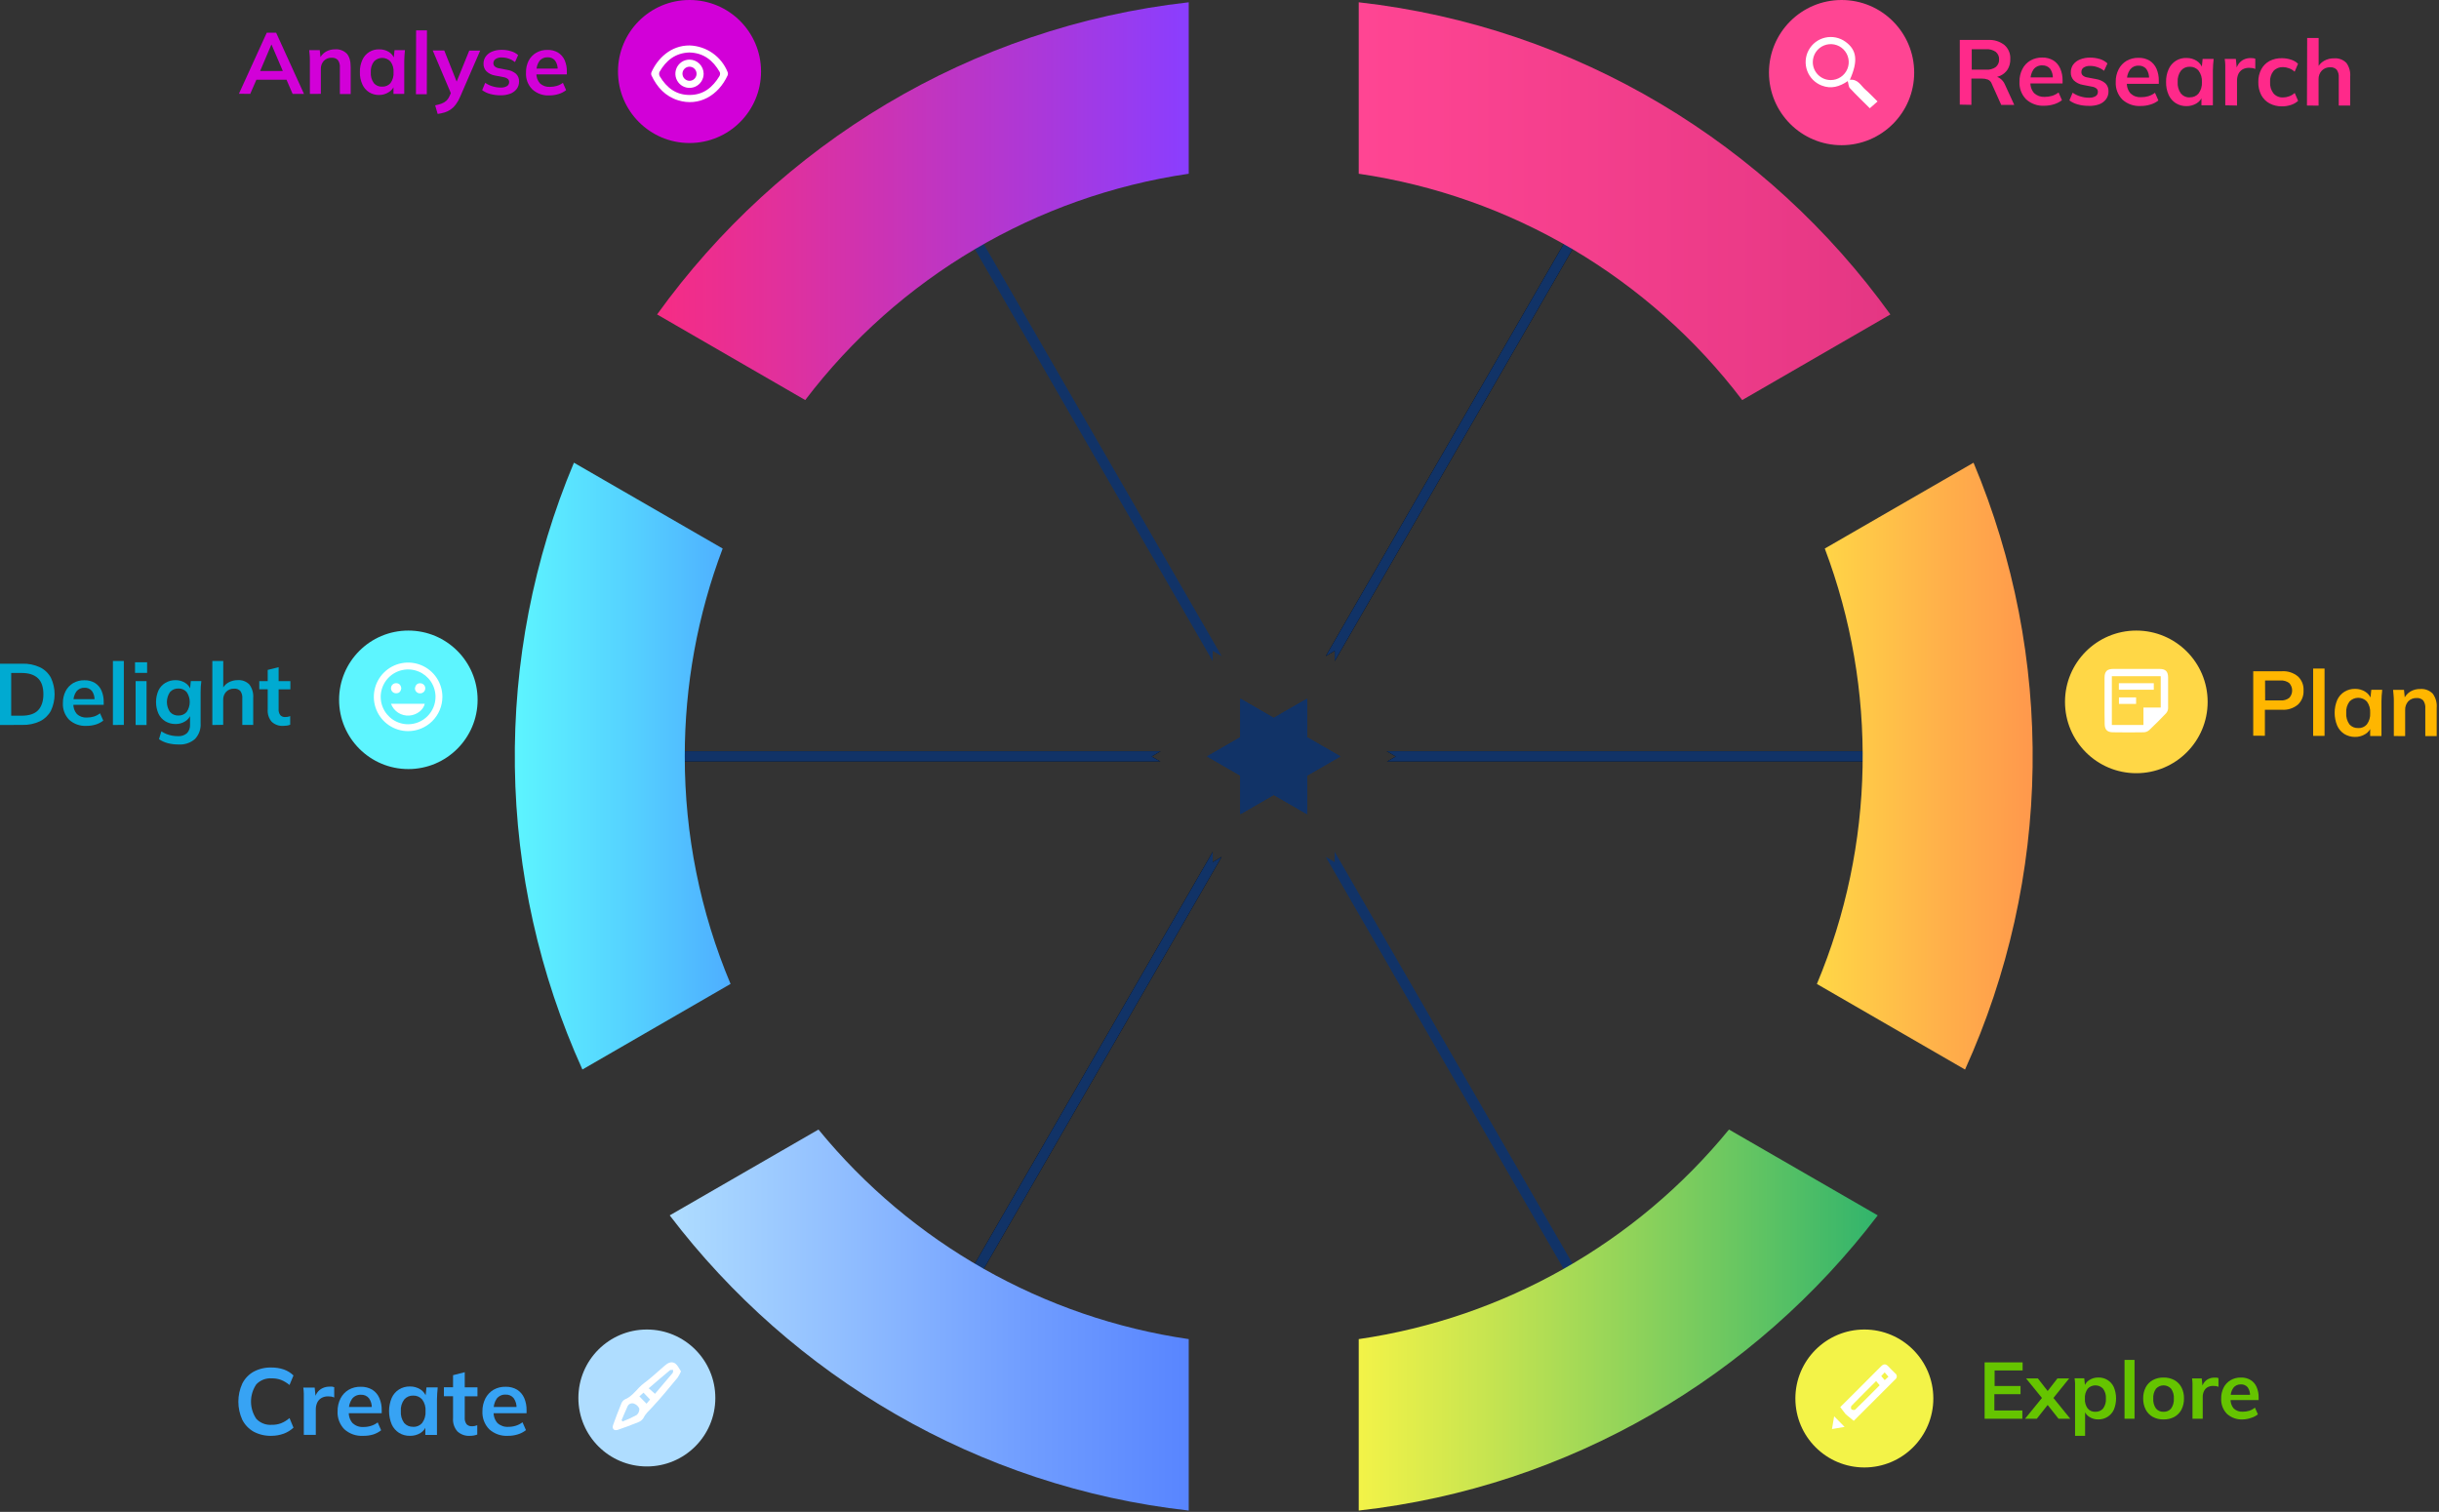 <svg xmlns="http://www.w3.org/2000/svg" width="321" height="199" viewBox="0 0 321 199" fill="none"><rect x="0" y="0" width="321" height="199" fill="#333333" stroke="none"/><path d="M172.011 91.99V107.137L167.637 104.612L163.262 107.137V91.99L167.637 94.515L172.011 91.99Z" fill="#113367"></path><path d="M176.386 99.565L167.637 104.612L163.263 107.137V102.09L158.891 99.565L163.263 97.04L172.011 91.99V97.04L176.386 99.565Z" fill="#113367"></path><path d="M176.386 99.565L172.011 102.09V107.137L167.637 104.612L158.891 99.565L163.263 97.04V91.99L172.011 97.04L176.386 99.565Z" fill="#113367"></path><path d="M172.011 91.99V107.137L167.637 104.612L163.262 107.137V91.99L167.637 94.515L172.011 91.99Z" fill="#113367"></path><path d="M176.386 99.565L167.637 104.612L163.263 107.137V102.09L158.891 99.565L163.263 97.04L172.011 91.99V97.04L176.386 99.565Z" fill="#113367"></path><path d="M176.386 99.565L172.011 102.09V107.137L167.637 104.612L158.891 99.565L163.263 97.04V91.99L172.011 97.04L176.386 99.565Z" fill="#113367"></path><path d="M172.011 91.99V107.137L167.637 104.612L163.262 107.137V91.99L167.637 94.515L172.011 91.99Z" fill="#113367"></path><path d="M159.604 113.479L160.783 112.783L121.294 181.195L120.111 180.503L159.604 112.125V113.479Z" fill="black"></path><path d="M175.664 87.026V85.669L174.481 86.365L213.971 17.953L215.153 18.614L175.664 87.026Z" fill="black"></path><path d="M152.753 98.878L151.573 99.574L152.719 100.235H73.774V98.878H152.753Z" fill="black"></path><path d="M261.491 98.878V100.235H182.546L183.691 99.574L182.512 98.878H261.491Z" fill="black"></path><path d="M121.294 17.953L160.783 86.365L159.604 85.669V87.026L120.111 18.614L121.294 17.953Z" fill="#113367"></path><path d="M215.153 180.503L213.971 181.195L174.481 112.783L175.664 113.479V112.125L215.153 180.503Z" fill="#113367"></path><path d="M159.604 113.479L160.783 112.783L121.294 181.195L120.111 180.503L159.604 112.125V113.479Z" fill="#113367"></path><path d="M175.664 87.026V85.669L174.481 86.365L213.971 17.953L215.153 18.614L175.664 87.026Z" fill="#113367"></path><path d="M152.753 98.878L151.573 99.574L152.719 100.235H73.774V98.878H152.753Z" fill="#113367"></path><path d="M261.491 98.878V100.235H182.546L183.691 99.574L182.512 98.878H261.491Z" fill="#113367"></path><path d="M107.721 148.677L88.143 159.976C104.269 181.161 128.657 195.713 156.449 198.83V176.263C137.333 173.471 119.952 163.631 107.721 148.677Z" fill="url(#paint0_linear_1838_4265)"></path><path d="M259.741 60.903L240.163 72.203C247.154 90.738 246.782 111.247 239.124 129.516L258.622 140.781C264.295 128.261 267.322 114.705 267.514 100.962C267.707 87.218 265.061 73.583 259.741 60.909V60.903Z" fill="url(#paint1_linear_1838_4265)"></path><path d="M178.824 0.301V22.868C198.899 25.81 217.019 36.505 229.295 52.658L248.794 41.39C232.699 19.015 207.593 3.53 178.824 0.301Z" fill="url(#paint2_linear_1838_4265)"></path><path d="M86.482 41.39L105.978 52.658C118.255 36.506 136.375 25.811 156.449 22.868V0.301C127.684 3.53 102.574 19.015 86.482 41.39Z" fill="url(#paint3_linear_1838_4265)"></path><path d="M90.124 99.566C90.114 90.218 91.803 80.946 95.111 72.203L75.535 60.903C70.216 73.577 67.57 87.212 67.762 100.956C67.954 114.699 70.981 128.255 76.651 140.775L96.15 129.51C92.162 120.031 90.113 109.849 90.124 99.566Z" fill="url(#paint4_linear_1838_4265)"></path><path d="M227.555 148.677C215.324 163.632 197.941 173.472 178.824 176.263V198.83C206.622 195.713 231.004 181.152 247.131 159.976L227.555 148.677Z" fill="url(#paint5_linear_1838_4265)"></path><path d="M257.929 13.771V5.26H261.656C262.434 5.212 263.202 5.451 263.815 5.932C264.074 6.162 264.277 6.449 264.409 6.769C264.541 7.09 264.598 7.436 264.577 7.782C264.593 8.253 264.475 8.719 264.237 9.126C263.997 9.502 263.651 9.798 263.242 9.977C262.766 10.182 262.251 10.281 261.732 10.268L261.907 10.04H262.319C262.638 10.037 262.95 10.131 263.215 10.308C263.505 10.514 263.732 10.796 263.869 11.123L265.101 13.811H263.385L262.14 11.034C262.099 10.91 262.032 10.796 261.944 10.7C261.856 10.604 261.749 10.527 261.629 10.474C261.363 10.381 261.083 10.335 260.801 10.34H259.457V13.798L257.929 13.771ZM259.502 9.17H261.405C261.849 9.204 262.29 9.084 262.655 8.83C262.803 8.709 262.921 8.556 262.999 8.382C263.077 8.207 263.112 8.017 263.103 7.826C263.114 7.635 263.079 7.444 263.001 7.268C262.923 7.093 262.804 6.939 262.655 6.819C262.288 6.57 261.848 6.45 261.405 6.478H259.502V9.17Z" fill="#FF298A"></path><path d="M269.058 13.919C268.621 13.944 268.184 13.882 267.771 13.735C267.359 13.589 266.98 13.362 266.656 13.068C266.358 12.763 266.127 12.399 265.977 11.999C265.827 11.6 265.763 11.173 265.787 10.747C265.774 10.168 265.907 9.595 266.173 9.081C266.406 8.62 266.766 8.236 267.212 7.974C267.688 7.7 268.231 7.563 268.78 7.576C269.296 7.559 269.806 7.691 270.249 7.956C270.646 8.21 270.958 8.577 271.145 9.009C271.359 9.507 271.466 10.044 271.459 10.586V10.985H267.01V10.183H270.379L270.177 10.353C270.208 9.893 270.085 9.437 269.828 9.054C269.701 8.905 269.541 8.787 269.361 8.709C269.18 8.631 268.985 8.596 268.789 8.606C268.568 8.595 268.349 8.637 268.148 8.729C267.948 8.821 267.773 8.96 267.637 9.135C267.341 9.572 267.197 10.095 267.23 10.622V10.779C267.208 11.045 267.239 11.313 267.322 11.567C267.405 11.821 267.538 12.055 267.714 12.257C267.898 12.428 268.116 12.56 268.353 12.646C268.59 12.731 268.842 12.768 269.093 12.754C269.422 12.755 269.749 12.71 270.065 12.62C270.378 12.523 270.671 12.371 270.93 12.172L271.378 13.189C271.066 13.429 270.712 13.61 270.334 13.722C269.921 13.851 269.491 13.918 269.058 13.919Z" fill="#FF298A"></path><path d="M274.898 13.932C274.41 13.937 273.923 13.874 273.452 13.744C273.056 13.638 272.684 13.459 272.354 13.216L272.78 12.203C273.089 12.418 273.431 12.581 273.792 12.687C274.156 12.803 274.535 12.862 274.916 12.862C275.229 12.884 275.541 12.812 275.812 12.656C275.905 12.596 275.98 12.514 276.031 12.416C276.082 12.319 276.107 12.21 276.104 12.1C276.109 12.017 276.096 11.933 276.064 11.855C276.032 11.777 275.983 11.708 275.92 11.652C275.749 11.518 275.544 11.433 275.329 11.406L274.119 11.168C273.677 11.095 273.267 10.892 272.941 10.586C272.804 10.444 272.698 10.275 272.629 10.09C272.56 9.905 272.531 9.708 272.542 9.511C272.537 9.153 272.644 8.802 272.847 8.508C273.077 8.204 273.387 7.97 273.743 7.831C274.169 7.659 274.627 7.575 275.087 7.585C275.519 7.585 275.949 7.647 276.363 7.768C276.737 7.884 277.08 8.081 277.367 8.346L276.919 9.318C276.661 9.113 276.37 8.954 276.059 8.848C275.758 8.736 275.439 8.678 275.118 8.678C274.804 8.654 274.49 8.731 274.222 8.897C274.131 8.962 274.058 9.047 274.008 9.146C273.958 9.245 273.933 9.355 273.935 9.466C273.929 9.548 273.941 9.631 273.97 9.708C273.998 9.785 274.043 9.856 274.101 9.914C274.256 10.053 274.447 10.145 274.652 10.178L275.857 10.407C276.309 10.473 276.734 10.664 277.085 10.958C277.226 11.097 277.337 11.265 277.408 11.451C277.48 11.636 277.512 11.835 277.501 12.033C277.51 12.407 277.393 12.773 277.17 13.072C276.94 13.372 276.629 13.601 276.274 13.731C275.833 13.887 275.366 13.956 274.898 13.932Z" fill="#FF298A"></path><path d="M281.725 13.95C281.289 13.975 280.852 13.913 280.44 13.767C280.028 13.622 279.648 13.396 279.324 13.104C279.026 12.797 278.795 12.432 278.646 12.032C278.496 11.632 278.431 11.205 278.455 10.779C278.442 10.2 278.575 9.627 278.84 9.112C279.076 8.653 279.436 8.27 279.879 8.006C280.357 7.735 280.899 7.599 281.447 7.611C281.964 7.595 282.476 7.725 282.921 7.988C283.316 8.244 283.628 8.61 283.817 9.04C284.029 9.54 284.132 10.079 284.122 10.622V11.034H279.673V10.214H283.042L282.841 10.384C282.871 9.926 282.748 9.471 282.491 9.09C282.365 8.939 282.205 8.82 282.025 8.742C281.844 8.664 281.648 8.63 281.452 8.642C281.235 8.634 281.019 8.679 280.824 8.772C280.628 8.866 280.458 9.006 280.327 9.179C280.032 9.615 279.889 10.136 279.92 10.662V10.819C279.898 11.086 279.93 11.354 280.013 11.609C280.096 11.863 280.229 12.099 280.404 12.302C280.589 12.472 280.806 12.604 281.043 12.689C281.28 12.773 281.532 12.809 281.783 12.794C282.112 12.797 282.44 12.752 282.755 12.66C283.068 12.562 283.36 12.411 283.62 12.212L284.068 13.225C283.756 13.471 283.398 13.654 283.015 13.762C282.598 13.892 282.162 13.955 281.725 13.95Z" fill="#FF298A"></path><path d="M287.755 13.968C287.262 13.976 286.777 13.843 286.358 13.583C285.944 13.319 285.617 12.939 285.417 12.49C285.178 11.954 285.063 11.37 285.081 10.783C285.066 10.2 285.184 9.621 285.426 9.09C285.624 8.639 285.954 8.259 286.372 7.998C286.79 7.738 287.277 7.609 287.769 7.63C288.244 7.623 288.711 7.756 289.113 8.01C289.486 8.247 289.762 8.609 289.892 9.032H289.758L289.892 7.755H291.339L291.272 8.517C291.272 8.776 291.24 9.027 291.24 9.278V13.856H289.735V12.602H289.879C289.754 13.021 289.476 13.378 289.099 13.601C288.695 13.849 288.229 13.976 287.755 13.968ZM288.203 12.808C288.42 12.818 288.635 12.778 288.834 12.692C289.033 12.605 289.209 12.475 289.35 12.311C289.676 11.876 289.835 11.339 289.798 10.797C289.833 10.256 289.674 9.721 289.35 9.287C289.208 9.124 289.031 8.995 288.833 8.908C288.635 8.821 288.42 8.779 288.203 8.785C287.987 8.776 287.772 8.815 287.573 8.9C287.375 8.986 287.198 9.115 287.056 9.278C286.729 9.711 286.57 10.247 286.608 10.788C286.565 11.328 286.714 11.866 287.03 12.306C287.17 12.475 287.347 12.61 287.548 12.7C287.748 12.79 287.966 12.833 288.185 12.826L288.203 12.808Z" fill="#FF298A"></path><path d="M292.871 13.861V9.318C292.871 9.063 292.871 8.799 292.871 8.534C292.871 8.27 292.831 8.01 292.799 7.759H294.264L294.43 9.426H294.215C294.277 9.067 294.415 8.725 294.618 8.422C294.795 8.17 295.034 7.968 295.312 7.836C295.593 7.705 295.899 7.639 296.208 7.643C296.325 7.642 296.442 7.649 296.558 7.665C296.649 7.675 296.738 7.698 296.822 7.733V9.076C296.696 9.02 296.564 8.98 296.428 8.956C296.294 8.936 296.16 8.927 296.025 8.929C295.712 8.916 295.402 8.99 295.129 9.144C294.895 9.29 294.709 9.5 294.591 9.748C294.468 10.031 294.409 10.336 294.416 10.644V13.892L292.871 13.861Z" fill="#FF298A"></path><path d="M300.339 13.999C299.766 14.01 299.201 13.876 298.694 13.61C298.229 13.357 297.849 12.972 297.601 12.503C297.335 11.973 297.204 11.385 297.221 10.792C297.206 10.203 297.344 9.62 297.619 9.099C297.867 8.646 298.241 8.274 298.694 8.028C299.202 7.771 299.765 7.645 300.334 7.661C300.736 7.66 301.135 7.724 301.517 7.849C301.865 7.956 302.184 8.141 302.448 8.391L302 9.439C301.79 9.242 301.541 9.09 301.27 8.991C301.018 8.891 300.749 8.838 300.477 8.834C300.243 8.821 300.009 8.86 299.792 8.947C299.574 9.035 299.378 9.169 299.219 9.341C298.889 9.756 298.729 10.281 298.771 10.81C298.732 11.344 298.892 11.873 299.219 12.297C299.376 12.476 299.572 12.616 299.791 12.708C300.011 12.799 300.249 12.84 300.486 12.826C300.753 12.824 301.016 12.776 301.266 12.682C301.541 12.583 301.793 12.431 302.009 12.235L302.457 13.274C302.184 13.522 301.86 13.707 301.508 13.816C301.13 13.938 300.736 14.001 300.339 13.999Z" fill="#FF298A"></path><path d="M303.622 13.888L303.649 5H305.159V9.032H304.966C305.145 8.604 305.46 8.246 305.862 8.015C306.27 7.781 306.735 7.665 307.206 7.679C307.503 7.656 307.801 7.698 308.08 7.804C308.359 7.909 308.611 8.074 308.818 8.288C309.2 8.826 309.375 9.482 309.311 10.138V13.897H307.806V10.21C307.839 9.846 307.746 9.482 307.542 9.18C307.43 9.065 307.294 8.976 307.144 8.919C306.993 8.863 306.833 8.84 306.673 8.853C306.468 8.846 306.264 8.883 306.074 8.96C305.885 9.037 305.713 9.153 305.571 9.3C305.428 9.453 305.317 9.633 305.245 9.829C305.172 10.025 305.14 10.234 305.15 10.443V13.906L303.622 13.888Z" fill="#FF298A"></path><path d="M242.373 19.112C247.651 19.112 251.929 14.834 251.929 9.556C251.929 4.278 247.651 0 242.373 0C237.095 0 232.817 4.278 232.817 9.556C232.817 14.834 237.095 19.112 242.373 19.112Z" fill="url(#paint6_linear_1838_4265)"></path><path d="M243.464 10.501C244.54 10.389 244.895 11.262 245.493 11.783C246.043 12.258 246.538 12.797 247.105 13.355L246.086 14.248C245.227 13.389 244.323 12.53 243.469 11.606C243.286 11.411 243.292 11.033 243.183 10.678C242.112 11.408 241.005 11.74 239.774 11.265C239.333 11.098 238.934 10.838 238.602 10.504C238.27 10.17 238.014 9.769 237.85 9.327C237.685 8.886 237.617 8.415 237.65 7.945C237.683 7.475 237.815 7.018 238.039 6.603C238.263 6.189 238.573 5.827 238.947 5.542C239.322 5.257 239.754 5.056 240.213 4.951C240.672 4.846 241.148 4.841 241.61 4.935C242.071 5.029 242.507 5.22 242.888 5.497C244.383 6.584 244.569 8.016 243.464 10.501ZM240.944 10.538C241.412 10.539 241.87 10.402 242.259 10.143C242.649 9.883 242.953 9.515 243.133 9.083C243.313 8.651 243.361 8.176 243.27 7.717C243.18 7.258 242.955 6.836 242.625 6.504C242.295 6.173 241.874 5.947 241.415 5.855C240.957 5.763 240.481 5.809 240.049 5.987C239.616 6.166 239.246 6.468 238.986 6.857C238.725 7.246 238.586 7.703 238.586 8.17C238.585 8.481 238.645 8.788 238.763 9.075C238.882 9.362 239.055 9.623 239.274 9.843C239.493 10.063 239.754 10.238 240.04 10.357C240.327 10.476 240.634 10.538 240.944 10.538Z" fill="white"></path><path d="M296.551 96.837V88.353H300.32C301.089 88.304 301.847 88.55 302.441 89.041C302.69 89.277 302.885 89.565 303.011 89.884C303.138 90.204 303.192 90.547 303.172 90.89C303.19 91.233 303.134 91.577 303.007 91.897C302.88 92.217 302.685 92.505 302.436 92.743C301.84 93.238 301.074 93.481 300.301 93.421H298.085V96.846L296.551 96.837ZM298.118 92.194H300.139C300.553 92.23 300.965 92.109 301.295 91.855C301.538 91.59 301.673 91.244 301.673 90.885C301.673 90.526 301.538 90.18 301.295 89.915C300.964 89.663 300.553 89.541 300.139 89.571H298.108L298.118 92.194Z" fill="#FFB600"></path><path d="M304.437 96.861V88H305.937V96.861H304.437Z" fill="#FFB600"></path><path d="M309.935 96.999C309.442 97.002 308.957 96.868 308.535 96.612C308.125 96.346 307.801 95.966 307.604 95.519C307.38 94.982 307.265 94.406 307.265 93.825C307.265 93.244 307.38 92.668 307.604 92.132C307.81 91.685 308.142 91.308 308.559 91.047C308.98 90.791 309.466 90.662 309.959 90.675C310.437 90.666 310.908 90.799 311.311 91.057C311.685 91.291 311.961 91.652 312.089 92.075H311.956L312.089 90.799H313.522C313.522 91.043 313.475 91.277 313.455 91.554C313.436 91.831 313.427 92.065 313.427 92.313V96.88H311.941V95.628H312.089C311.959 96.044 311.68 96.398 311.306 96.622C310.896 96.88 310.419 97.011 309.935 96.999ZM310.355 95.834C310.57 95.847 310.785 95.811 310.984 95.728C311.183 95.646 311.36 95.518 311.502 95.356C311.824 94.923 311.979 94.389 311.941 93.851C311.982 93.312 311.83 92.775 311.511 92.337C311.364 92.182 311.186 92.059 310.99 91.975C310.793 91.891 310.581 91.847 310.367 91.847C310.153 91.847 309.942 91.891 309.745 91.975C309.548 92.059 309.371 92.182 309.223 92.337C308.901 92.769 308.746 93.304 308.789 93.842C308.749 94.379 308.9 94.913 309.214 95.351C309.356 95.511 309.533 95.637 309.73 95.72C309.928 95.802 310.142 95.84 310.355 95.829V95.834Z" fill="#FFB600"></path><path d="M315.056 96.885V92.323C315.056 92.074 315.056 91.821 315.027 91.563C314.999 91.305 314.984 91.057 314.96 90.804H316.393L316.513 92.007H316.379C316.558 91.6 316.856 91.257 317.234 91.023C317.633 90.79 318.09 90.674 318.553 90.689C318.849 90.668 319.147 90.712 319.426 90.817C319.704 90.921 319.957 91.085 320.167 91.296C320.568 91.835 320.756 92.504 320.697 93.173V96.889H319.197V93.249C319.233 92.876 319.135 92.502 318.92 92.194C318.809 92.084 318.676 91.998 318.529 91.944C318.383 91.889 318.226 91.867 318.07 91.879C317.865 91.868 317.66 91.901 317.468 91.975C317.276 92.049 317.102 92.162 316.957 92.308C316.673 92.625 316.526 93.04 316.546 93.464V96.889L315.056 96.885Z" fill="#FFB600"></path><path d="M281.164 101.774C286.348 101.774 290.551 97.572 290.551 92.387C290.551 87.203 286.348 83 281.164 83C275.98 83 271.777 87.203 271.777 92.387C271.777 97.572 275.98 101.774 281.164 101.774Z" fill="url(#paint7_linear_1838_4265)"></path><path d="M276.982 92.182C276.982 91.195 276.982 90.21 276.982 89.222C276.982 88.38 277.302 88.048 278.127 88.048C280.155 88.048 282.186 88.048 284.219 88.048C285.012 88.048 285.344 88.38 285.347 89.179C285.347 90.533 285.347 91.887 285.347 93.239C285.334 93.48 285.239 93.709 285.078 93.888C284.359 94.644 283.62 95.386 282.862 96.101C282.67 96.274 282.424 96.375 282.166 96.388C280.812 96.416 279.458 96.408 278.107 96.388C277.342 96.388 277.004 96.05 276.999 95.294C276.976 94.255 276.982 93.213 276.982 92.182ZM282.103 93.133H284.376V89.007H277.943V95.426H282.103V93.133Z" fill="white"></path><path d="M283.463 89.929V90.788H278.865V89.929H283.463Z" fill="white"></path><path d="M281.135 92.654H278.879V91.796H281.135V92.654Z" fill="white"></path><path d="M261.197 186.745V179.326H266.199V180.389H262.514V182.435H265.924V183.511H262.481V185.657H266.165V186.745H261.197Z" fill="#65C400"></path><path d="M266.52 186.745L268.987 183.71V184.306L266.653 181.438H268.208L269.733 183.402H269.258L270.779 181.438H272.326L270.013 184.306V183.71L272.472 186.745H270.925L269.258 184.631H269.733L268.066 186.745H266.52Z" fill="#65C400"></path><path d="M273.102 189V182.748C273.102 182.531 273.102 182.331 273.102 182.085C273.102 181.839 273.064 181.639 273.035 181.422H274.311L274.423 182.535H274.311C274.412 182.166 274.651 181.85 274.978 181.651C275.33 181.424 275.742 181.308 276.161 181.318C276.59 181.305 277.014 181.418 277.378 181.646C277.742 181.873 278.031 182.202 278.208 182.593C278.597 183.54 278.597 184.602 278.208 185.549C278.029 185.94 277.739 186.271 277.374 186.499C277.007 186.727 276.581 186.843 276.149 186.833C275.736 186.842 275.329 186.728 274.982 186.503C274.659 186.307 274.42 185.998 274.311 185.636H274.423V188.996L273.102 189ZM275.774 185.828C275.962 185.837 276.15 185.805 276.325 185.733C276.499 185.661 276.656 185.551 276.782 185.411C277.062 185.031 277.196 184.564 277.162 184.094C277.197 183.625 277.062 183.159 276.782 182.781C276.653 182.645 276.497 182.537 276.324 182.463C276.152 182.389 275.966 182.351 275.778 182.351C275.59 182.351 275.404 182.389 275.231 182.463C275.059 182.537 274.903 182.645 274.773 182.781C274.495 183.16 274.362 183.626 274.398 184.094C274.363 184.564 274.496 185.031 274.773 185.411C274.898 185.551 275.053 185.661 275.226 185.734C275.399 185.806 275.586 185.838 275.774 185.828Z" fill="#65C400"></path><path d="M279.612 186.745V179H280.93V186.745H279.612Z" fill="#65C400"></path><path d="M284.747 186.836C284.254 186.851 283.765 186.734 283.33 186.499C282.933 186.279 282.61 185.947 282.401 185.544C282.17 185.089 282.055 184.583 282.067 184.073C282.055 183.565 282.169 183.062 282.401 182.61C282.61 182.208 282.934 181.878 283.33 181.659C283.765 181.424 284.254 181.307 284.747 181.322C285.244 181.308 285.735 181.425 286.173 181.659C286.57 181.879 286.895 182.209 287.107 182.61C287.337 183.062 287.45 183.565 287.436 184.073C287.449 184.583 287.336 185.088 287.107 185.544C286.895 185.946 286.57 186.278 286.173 186.499C285.735 186.733 285.244 186.85 284.747 186.836ZM284.747 185.828C284.933 185.838 285.118 185.805 285.289 185.733C285.461 185.661 285.613 185.551 285.735 185.411C286.007 185.028 286.136 184.562 286.102 184.094C286.137 183.627 286.007 183.162 285.735 182.781C285.609 182.645 285.456 182.537 285.286 182.463C285.116 182.389 284.933 182.351 284.747 182.351C284.562 182.351 284.379 182.389 284.209 182.463C284.039 182.537 283.886 182.645 283.76 182.781C283.488 183.162 283.358 183.627 283.393 184.094C283.359 184.562 283.488 185.028 283.76 185.411C283.882 185.551 284.034 185.661 284.206 185.733C284.377 185.805 284.562 185.838 284.747 185.828Z" fill="#65C400"></path><path d="M288.557 186.745V182.793C288.557 182.572 288.557 182.343 288.557 182.114C288.557 181.884 288.528 181.655 288.499 181.438H289.774L289.916 182.889H289.707C289.763 182.578 289.882 182.281 290.057 182.018C290.209 181.795 290.418 181.618 290.662 181.505C290.904 181.389 291.169 181.331 291.437 181.334C291.54 181.329 291.643 181.329 291.746 181.334C291.824 181.344 291.901 181.363 291.975 181.393V182.543C291.866 182.496 291.751 182.462 291.633 182.443C291.516 182.426 291.397 182.419 291.279 182.422C291.012 182.414 290.748 182.479 290.516 182.61C290.314 182.735 290.155 182.918 290.057 183.135C289.951 183.375 289.898 183.635 289.903 183.898V186.745H288.557Z" fill="#65C400"></path><path d="M295.176 186.836C294.798 186.857 294.419 186.803 294.061 186.677C293.704 186.551 293.374 186.356 293.092 186.103C292.834 185.837 292.633 185.52 292.502 185.173C292.372 184.826 292.314 184.456 292.334 184.085C292.322 183.582 292.434 183.084 292.659 182.635C292.867 182.234 293.183 181.899 293.572 181.668C293.984 181.43 294.454 181.31 294.93 181.322C295.38 181.305 295.825 181.419 296.21 181.651C296.556 181.867 296.828 182.184 296.99 182.56C297.18 182.994 297.272 183.465 297.261 183.939V184.285H293.397V183.593H296.314L296.131 183.735C296.157 183.338 296.05 182.943 295.827 182.614C295.718 182.483 295.579 182.379 295.423 182.311C295.267 182.243 295.097 182.213 294.926 182.222C294.734 182.213 294.542 182.251 294.367 182.332C294.192 182.413 294.039 182.536 293.922 182.689C293.667 183.068 293.544 183.521 293.572 183.977V184.114C293.553 184.346 293.58 184.579 293.652 184.8C293.723 185.021 293.838 185.226 293.988 185.402C294.15 185.549 294.34 185.662 294.546 185.733C294.752 185.805 294.971 185.834 295.189 185.819C295.471 185.819 295.752 185.779 296.023 185.698C296.296 185.607 296.551 185.466 296.773 185.281L297.165 186.169C296.895 186.38 296.588 186.539 296.26 186.636C295.912 186.76 295.546 186.827 295.176 186.836Z" fill="#65C400"></path><path d="M245.37 193.156C250.384 193.156 254.448 189.092 254.448 184.078C254.448 179.064 250.384 175 245.37 175C240.357 175 236.292 179.064 236.292 184.078C236.292 189.092 240.357 193.156 245.37 193.156Z" fill="url(#paint8_linear_1838_4265)"></path><path d="M243.976 187.021L243.118 186.323C243.037 186.265 242.962 186.198 242.894 186.125C242.671 185.839 242.459 185.553 242.196 185.212L244.263 183.156C245.359 182.06 246.461 180.969 247.549 179.861C247.904 179.501 248.196 179.495 248.534 179.861C248.82 180.179 249.138 180.474 249.444 180.777C249.505 180.823 249.554 180.882 249.588 180.95C249.622 181.018 249.639 181.092 249.639 181.168C249.639 181.244 249.622 181.319 249.588 181.386C249.554 181.454 249.505 181.513 249.444 181.559L243.976 187.021ZM246.919 181.788C245.814 182.89 244.729 183.964 243.667 185.054C243.628 185.123 243.608 185.2 243.608 185.279C243.608 185.358 243.628 185.435 243.667 185.504C243.788 185.59 244.08 185.63 244.16 185.55C245.253 184.49 246.324 183.403 247.386 182.338L246.919 181.788ZM248.54 181.215L248.047 180.643L247.592 181.13L248.05 181.665L248.54 181.215Z" fill="white"></path><path d="M241.108 188.103L241.394 186.423L242.771 187.817L241.108 188.103Z" fill="white"></path><path d="M35.711 188.994C34.898 189.015 34.095 188.825 33.377 188.444C32.736 188.079 32.216 187.532 31.884 186.873C31.545 186.127 31.37 185.317 31.37 184.498C31.37 183.679 31.545 182.869 31.884 182.123C32.214 181.462 32.734 180.915 33.377 180.552C34.094 180.169 34.898 179.979 35.711 180.002C36.271 179.994 36.829 180.082 37.361 180.261C37.834 180.428 38.266 180.696 38.626 181.047L38.103 182.304C37.768 182.024 37.392 181.797 36.987 181.632C36.593 181.489 36.177 181.42 35.758 181.428C35.383 181.402 35.008 181.46 34.659 181.595C34.309 181.731 33.994 181.942 33.735 182.213C33.279 182.884 33.035 183.676 33.035 184.486C33.035 185.297 33.279 186.088 33.735 186.759C33.993 187.031 34.308 187.243 34.658 187.379C35.008 187.515 35.383 187.571 35.758 187.544C36.177 187.554 36.594 187.485 36.987 187.34C37.395 187.177 37.772 186.945 38.103 186.656L38.626 187.918C38.26 188.26 37.83 188.527 37.361 188.703C36.832 188.897 36.273 188.995 35.711 188.994Z" fill="#37A3F4"></path><path d="M39.985 188.869V184.217C39.985 183.958 39.985 183.687 39.985 183.432C39.985 183.176 39.949 182.897 39.918 182.646H41.415L41.587 184.355H41.34C41.395 183.989 41.529 183.639 41.733 183.329C41.912 183.067 42.157 182.857 42.444 182.721C42.73 182.586 43.043 182.518 43.359 182.52C43.48 182.513 43.6 182.513 43.721 182.52C43.812 182.536 43.901 182.56 43.988 182.591V183.95C43.861 183.896 43.73 183.854 43.595 183.824C43.457 183.809 43.318 183.801 43.178 183.801C42.866 183.79 42.557 183.868 42.287 184.025C42.047 184.17 41.856 184.385 41.741 184.642C41.617 184.926 41.556 185.235 41.564 185.545V188.872L39.985 188.869Z" fill="#37A3F4"></path><path d="M47.775 188.994C47.328 189.019 46.881 188.955 46.459 188.806C46.037 188.657 45.648 188.426 45.316 188.126C45.014 187.815 44.78 187.445 44.627 187.039C44.475 186.634 44.407 186.201 44.428 185.769C44.42 185.177 44.555 184.592 44.821 184.064C45.065 183.592 45.436 183.198 45.894 182.928C46.38 182.653 46.933 182.517 47.492 182.536C48.023 182.522 48.548 182.658 49.005 182.928C49.41 183.188 49.729 183.563 49.92 184.005C50.144 184.514 50.252 185.067 50.238 185.623V186.016H45.673V185.199H49.138L48.93 185.372C48.963 184.901 48.832 184.434 48.561 184.048C48.434 183.893 48.272 183.771 48.088 183.691C47.904 183.611 47.704 183.576 47.504 183.588C47.278 183.577 47.053 183.62 46.847 183.715C46.642 183.811 46.463 183.954 46.326 184.135C46.024 184.582 45.878 185.116 45.909 185.655V185.816C45.888 186.088 45.921 186.363 46.007 186.622C46.092 186.882 46.229 187.122 46.408 187.328C46.599 187.503 46.822 187.638 47.066 187.724C47.31 187.81 47.568 187.847 47.826 187.831C48.163 187.835 48.498 187.786 48.82 187.686C49.142 187.59 49.444 187.434 49.708 187.226L50.164 188.263C49.847 188.512 49.487 188.701 49.103 188.821C48.672 188.948 48.224 189.007 47.775 188.994Z" fill="#37A3F4"></path><path d="M53.947 188.994C53.441 189.003 52.943 188.867 52.513 188.601C52.089 188.33 51.755 187.941 51.55 187.482C51.089 186.369 51.089 185.118 51.55 184.005C51.755 183.547 52.089 183.159 52.513 182.889C52.943 182.624 53.441 182.488 53.947 182.497C54.44 182.488 54.925 182.625 55.341 182.889C55.719 183.133 55.998 183.503 56.127 183.934H55.989L56.127 182.622H57.608C57.584 182.881 57.561 183.137 57.541 183.408C57.521 183.679 57.51 183.926 57.51 184.194V188.88H55.977V187.592H56.127C55.999 188.019 55.72 188.385 55.341 188.621C54.922 188.877 54.438 189.007 53.947 188.994ZM54.383 187.816C54.605 187.823 54.825 187.781 55.029 187.693C55.233 187.605 55.415 187.472 55.561 187.305C55.887 186.856 56.044 186.307 56.005 185.753C56.048 185.201 55.891 184.651 55.561 184.205C55.415 184.039 55.233 183.907 55.029 183.819C54.825 183.731 54.604 183.69 54.383 183.699C54.161 183.689 53.939 183.73 53.735 183.817C53.531 183.905 53.35 184.038 53.204 184.205C52.871 184.65 52.712 185.2 52.756 185.753C52.715 186.306 52.869 186.855 53.192 187.305C53.341 187.471 53.525 187.603 53.731 187.689C53.937 187.775 54.16 187.814 54.383 187.804V187.816Z" fill="#37A3F4"></path><path d="M61.877 188.994C61.572 189.017 61.265 188.976 60.975 188.876C60.686 188.775 60.421 188.616 60.196 188.408C59.989 188.171 59.833 187.895 59.735 187.596C59.637 187.297 59.6 186.982 59.626 186.668V183.785H58.424V182.606H59.626V181.011L61.166 180.618V182.61H62.839V183.789H61.166V186.57C61.135 186.891 61.223 187.213 61.413 187.473C61.502 187.561 61.609 187.63 61.726 187.675C61.843 187.719 61.968 187.739 62.093 187.733C62.225 187.734 62.356 187.722 62.486 187.697C62.596 187.672 62.706 187.639 62.812 187.599V188.825C62.662 188.882 62.507 188.926 62.348 188.954C62.192 188.98 62.035 188.993 61.877 188.994Z" fill="#37A3F4"></path><path d="M66.843 188.994C66.396 189.019 65.948 188.956 65.526 188.807C65.104 188.658 64.716 188.426 64.384 188.126C64.082 187.815 63.846 187.445 63.693 187.04C63.54 186.634 63.471 186.202 63.492 185.769C63.484 185.177 63.618 184.592 63.885 184.064C64.13 183.594 64.502 183.201 64.957 182.928C65.445 182.653 66 182.517 66.56 182.536C67.09 182.522 67.613 182.658 68.069 182.928C68.474 183.189 68.794 183.563 68.988 184.005C69.208 184.515 69.315 185.067 69.302 185.623V186.016H64.741V185.199H68.194L67.982 185.372C68.014 184.894 67.879 184.419 67.601 184.028C67.473 183.873 67.31 183.751 67.126 183.671C66.942 183.591 66.741 183.556 66.54 183.569C66.314 183.557 66.089 183.601 65.883 183.696C65.678 183.791 65.499 183.935 65.362 184.115C65.069 184.565 64.93 185.099 64.969 185.635V185.796C64.948 186.069 64.981 186.343 65.067 186.603C65.152 186.862 65.289 187.102 65.468 187.309C65.657 187.483 65.881 187.618 66.124 187.705C66.367 187.791 66.625 187.827 66.882 187.811C67.22 187.815 67.557 187.766 67.88 187.666C68.201 187.569 68.5 187.414 68.764 187.207L69.223 188.244C68.906 188.493 68.545 188.682 68.159 188.801C67.733 188.935 67.289 189 66.843 188.994Z" fill="#37A3F4"></path><path d="M85.134 193.024C90.111 193.024 94.146 188.989 94.146 184.012C94.146 179.035 90.111 175 85.134 175C80.156 175 76.122 179.035 76.122 184.012C76.122 188.989 80.156 193.024 85.134 193.024Z" fill="url(#paint9_linear_1838_4265)"></path><path d="M89.626 180.508C89.504 180.795 89.356 181.069 89.185 181.33C88.077 182.655 86.995 184.003 85.813 185.257C85.395 185.701 84.954 186.085 84.685 186.652C84.526 186.903 84.288 187.094 84.009 187.196C83.119 187.562 82.214 187.897 81.304 188.206C80.82 188.369 80.522 188.063 80.688 187.579C81.012 186.652 81.367 185.735 81.739 184.828C81.816 184.578 81.978 184.363 82.197 184.221C83.302 183.792 83.852 182.727 84.757 182.065C85.661 181.404 86.517 180.585 87.393 179.838L87.608 179.661C87.997 179.331 88.467 179.177 88.885 179.483C89.205 179.724 89.383 180.156 89.626 180.508ZM81.805 186.941L81.945 187.104C82.575 186.866 83.187 186.585 83.777 186.262C83.903 186.159 84.001 186.027 84.064 185.877C84.127 185.728 84.154 185.565 84.141 185.403C84.072 185.251 83.973 185.115 83.85 185.002C83.727 184.89 83.583 184.803 83.425 184.748C83.341 184.719 83.251 184.707 83.162 184.713C83.072 184.719 82.985 184.743 82.905 184.783C82.825 184.824 82.754 184.879 82.696 184.948C82.638 185.016 82.594 185.095 82.566 185.18C82.294 185.758 82.051 186.368 81.805 186.941ZM86.205 183.462C86.978 182.555 87.762 181.645 88.53 180.72C88.601 180.634 88.573 180.462 88.593 180.331C88.45 180.331 88.255 180.29 88.166 180.365C87.241 181.129 86.334 181.917 85.378 182.735L86.205 183.462ZM84.696 183.311L84.147 183.8L85.088 184.765L85.555 184.215L84.696 183.311Z" fill="white"></path><path d="M0 95.429V87.359H2.924C3.729 87.332 4.53 87.494 5.262 87.833C5.872 88.13 6.374 88.609 6.698 89.205C7.02 89.886 7.187 90.629 7.187 91.382C7.187 92.134 7.02 92.878 6.698 93.558C6.373 94.155 5.872 94.637 5.262 94.937C4.531 95.281 3.73 95.445 2.924 95.419L0 95.429ZM1.473 94.205H2.837C3.811 94.205 4.536 93.975 4.992 93.511C5.448 93.048 5.711 92.337 5.711 91.392C5.711 90.448 5.477 89.733 4.992 89.273C4.507 88.814 3.796 88.58 2.837 88.58H1.473V94.205Z" fill="#00AAD1"></path><path d="M11.382 95.544C10.968 95.568 10.553 95.51 10.163 95.372C9.772 95.235 9.412 95.021 9.104 94.743C8.823 94.454 8.604 94.11 8.462 93.733C8.32 93.355 8.257 92.952 8.278 92.549C8.267 92.001 8.39 91.458 8.638 90.969C8.862 90.533 9.204 90.168 9.625 89.916C10.076 89.658 10.589 89.527 11.108 89.539C11.598 89.525 12.081 89.65 12.502 89.898C12.878 90.138 13.175 90.484 13.353 90.893C13.558 91.366 13.658 91.876 13.648 92.391V92.772H9.446V92.028H12.635L12.441 92.19C12.473 91.75 12.352 91.312 12.1 90.951C11.982 90.808 11.831 90.695 11.661 90.621C11.49 90.547 11.305 90.515 11.119 90.527C10.912 90.518 10.707 90.559 10.519 90.647C10.332 90.734 10.168 90.866 10.042 91.03C9.762 91.444 9.627 91.939 9.658 92.438V92.588C9.638 92.841 9.669 93.095 9.749 93.335C9.828 93.576 9.955 93.798 10.121 93.989C10.297 94.15 10.503 94.273 10.728 94.352C10.952 94.431 11.191 94.464 11.428 94.449C11.739 94.453 12.05 94.409 12.348 94.32C12.644 94.227 12.922 94.081 13.166 93.889L13.594 94.851C13.301 95.082 12.967 95.257 12.61 95.365C12.212 95.488 11.798 95.549 11.382 95.544Z" fill="#00AAD1"></path><path d="M14.861 95.429V87H16.298V95.415L14.861 95.429Z" fill="#00AAD1"></path><path d="M17.771 88.57V87.172H19.362V88.57H17.771ZM17.85 95.43V89.654H19.287V95.43H17.85Z" fill="#00AAD1"></path><path d="M23.514 97.994C23.029 97.999 22.546 97.941 22.077 97.821C21.664 97.715 21.274 97.536 20.924 97.293L21.236 96.266C21.452 96.409 21.682 96.529 21.922 96.625C22.401 96.807 22.908 96.9 23.42 96.898C23.635 96.915 23.852 96.889 24.056 96.821C24.261 96.753 24.45 96.645 24.613 96.503C24.752 96.352 24.859 96.174 24.928 95.98C24.996 95.786 25.025 95.581 25.011 95.375V93.993H25.126C25.003 94.389 24.738 94.726 24.383 94.941C24.003 95.183 23.561 95.308 23.111 95.3C22.635 95.309 22.166 95.185 21.757 94.941C21.365 94.703 21.051 94.354 20.856 93.939C20.645 93.456 20.536 92.935 20.536 92.409C20.536 91.882 20.645 91.361 20.856 90.879C21.053 90.468 21.367 90.123 21.757 89.888C22.166 89.643 22.635 89.519 23.111 89.528C23.561 89.521 24.003 89.645 24.383 89.888C24.729 90.103 24.984 90.438 25.101 90.829L25 90.76L25.115 89.65H26.498C26.466 89.888 26.444 90.128 26.426 90.369C26.408 90.609 26.405 90.854 26.405 91.087V95.192C26.43 95.57 26.378 95.948 26.252 96.305C26.125 96.661 25.927 96.988 25.669 97.265C25.075 97.783 24.3 98.045 23.514 97.994ZM23.488 94.183C23.691 94.19 23.893 94.152 24.079 94.072C24.265 93.992 24.431 93.871 24.566 93.72C24.83 93.332 24.972 92.873 24.972 92.403C24.972 91.934 24.83 91.475 24.566 91.087C24.431 90.936 24.265 90.816 24.078 90.737C23.892 90.657 23.691 90.62 23.488 90.627C23.281 90.617 23.074 90.653 22.882 90.733C22.69 90.812 22.518 90.933 22.379 91.087C22.11 91.474 21.966 91.933 21.966 92.403C21.966 92.874 22.11 93.333 22.379 93.72C22.518 93.874 22.689 93.996 22.881 94.076C23.073 94.156 23.281 94.193 23.488 94.183Z" fill="#00AAD1"></path><path d="M27.946 95.429V87H29.382V90.796H29.221C29.381 90.402 29.666 90.07 30.032 89.852C30.414 89.631 30.849 89.518 31.29 89.525C31.572 89.503 31.856 89.543 32.121 89.643C32.386 89.743 32.626 89.9 32.823 90.103C33.196 90.609 33.374 91.233 33.326 91.859V95.415H31.889V91.928C31.921 91.582 31.829 91.236 31.631 90.951C31.526 90.842 31.398 90.758 31.256 90.705C31.114 90.652 30.962 90.632 30.812 90.645C30.62 90.637 30.427 90.668 30.248 90.738C30.069 90.808 29.906 90.915 29.77 91.051C29.636 91.196 29.532 91.365 29.464 91.55C29.396 91.735 29.366 91.932 29.375 92.129V95.408L27.946 95.429Z" fill="#00AAD1"></path><path d="M37.313 95.544C37.031 95.566 36.747 95.529 36.479 95.437C36.212 95.344 35.966 95.197 35.758 95.005C35.377 94.558 35.188 93.979 35.233 93.393V90.731H34.123V89.654H35.233V88.178L36.67 87.819V89.661H38.218V90.739H36.67V93.31C36.641 93.607 36.723 93.904 36.9 94.144C36.982 94.226 37.081 94.29 37.19 94.331C37.299 94.373 37.416 94.391 37.532 94.384C37.652 94.385 37.773 94.374 37.891 94.352C37.994 94.328 38.095 94.297 38.193 94.258V95.393C38.054 95.449 37.909 95.488 37.762 95.512C37.613 95.535 37.463 95.546 37.313 95.544Z" fill="#00AAD1"></path><path d="M53.743 101.23C58.777 101.23 62.858 97.149 62.858 92.115C62.858 87.081 58.777 83 53.743 83C48.709 83 44.628 87.081 44.628 92.115C44.628 97.149 48.709 101.23 53.743 101.23Z" fill="url(#paint10_linear_1838_4265)"></path><path d="M53.689 96.236C52.797 96.231 51.927 95.963 51.188 95.464C50.449 94.965 49.874 94.259 49.537 93.434C49.199 92.608 49.113 91.702 49.29 90.828C49.467 89.954 49.899 89.152 50.532 88.524C51.164 87.895 51.969 87.468 52.844 87.297C53.719 87.125 54.625 87.217 55.448 87.56C56.271 87.903 56.974 88.482 57.468 89.224C57.962 89.966 58.225 90.838 58.224 91.73C58.222 92.323 58.103 92.911 57.874 93.459C57.645 94.006 57.311 94.504 56.89 94.922C56.469 95.341 55.969 95.672 55.42 95.897C54.871 96.123 54.283 96.238 53.689 96.236ZM57.319 91.707C57.316 90.994 57.101 90.299 56.703 89.708C56.304 89.117 55.74 88.657 55.081 88.387C54.421 88.116 53.696 88.047 52.998 88.188C52.299 88.329 51.658 88.674 51.155 89.18C50.653 89.685 50.311 90.328 50.173 91.027C50.035 91.726 50.108 92.45 50.381 93.108C50.655 93.767 51.117 94.329 51.71 94.725C52.303 95.12 52.999 95.331 53.712 95.331C54.187 95.33 54.657 95.236 55.095 95.053C55.533 94.87 55.931 94.603 56.266 94.266C56.601 93.93 56.867 93.53 57.047 93.091C57.228 92.652 57.32 92.182 57.319 91.707Z" fill="white"></path><path d="M51.459 92.632H55.905C55.727 93.45 54.843 94.123 53.87 94.186C53.353 94.224 52.839 94.093 52.404 93.812C51.969 93.532 51.637 93.117 51.459 92.632Z" fill="white"></path><path d="M52.812 90.59C52.758 91 52.543 91.266 52.12 91.254C51.944 91.254 51.775 91.184 51.65 91.06C51.526 90.935 51.456 90.766 51.456 90.59C51.456 90.414 51.526 90.245 51.65 90.121C51.775 89.996 51.944 89.926 52.12 89.926C52.543 89.92 52.758 90.178 52.812 90.59Z" fill="white"></path><path d="M54.608 90.628C54.668 90.19 54.894 89.924 55.306 89.935C55.483 89.935 55.651 90.005 55.776 90.129C55.901 90.254 55.971 90.423 55.971 90.599C55.971 90.775 55.901 90.944 55.776 91.069C55.651 91.193 55.483 91.263 55.306 91.263C55.219 91.267 55.131 91.254 55.049 91.225C54.966 91.195 54.89 91.149 54.825 91.09C54.761 91.031 54.708 90.96 54.67 90.881C54.633 90.801 54.612 90.715 54.608 90.628Z" fill="white"></path><path d="M31.446 12.34L35.109 4.305H36.342L40.008 12.361H38.512L37.536 10.097L38.127 10.496H33.297L33.918 10.097L32.932 12.357L31.446 12.34ZM35.71 5.878L34.088 9.698L33.797 9.351H37.616L37.373 9.698L35.741 5.878H35.71Z" fill="#D200D8"></path><path d="M40.783 12.364V8.038C40.783 7.802 40.783 7.562 40.762 7.319C40.741 7.076 40.724 6.833 40.696 6.601H42.085L42.196 7.739H42.06C42.228 7.353 42.512 7.029 42.873 6.812C43.25 6.592 43.682 6.481 44.12 6.493C44.4 6.473 44.682 6.513 44.946 6.612C45.21 6.711 45.449 6.866 45.647 7.066C45.987 7.448 46.157 8.042 46.154 8.847V12.375H44.731V8.903C44.764 8.549 44.672 8.195 44.47 7.903C44.365 7.797 44.238 7.716 44.098 7.664C43.959 7.612 43.81 7.59 43.661 7.601C43.469 7.59 43.276 7.621 43.096 7.691C42.917 7.761 42.754 7.869 42.619 8.007C42.485 8.154 42.382 8.327 42.314 8.515C42.247 8.702 42.217 8.901 42.227 9.101V12.354L40.783 12.364Z" fill="#D200D8"></path><path d="M49.89 12.503C49.424 12.511 48.966 12.384 48.571 12.139C48.18 11.886 47.872 11.524 47.685 11.097C47.457 10.591 47.348 10.04 47.366 9.486C47.35 8.934 47.462 8.387 47.692 7.885C47.879 7.458 48.191 7.097 48.586 6.85C48.981 6.602 49.441 6.479 49.907 6.496C50.36 6.484 50.807 6.605 51.192 6.844C51.547 7.066 51.807 7.411 51.925 7.812H51.8L51.928 6.601H53.296L53.234 7.319C53.213 7.562 53.206 7.805 53.203 8.038V12.364H51.786V11.177H51.921C51.799 11.575 51.533 11.913 51.175 12.125C50.793 12.374 50.346 12.506 49.89 12.503ZM50.293 11.406C50.5 11.415 50.707 11.378 50.898 11.297C51.089 11.216 51.26 11.093 51.397 10.937C51.692 10.524 51.834 10.02 51.796 9.514C51.836 9.005 51.691 8.5 51.386 8.09C51.248 7.942 51.08 7.824 50.893 7.744C50.707 7.663 50.506 7.621 50.303 7.621C50.1 7.621 49.899 7.663 49.713 7.744C49.527 7.824 49.359 7.942 49.22 8.09C48.913 8.498 48.765 9.004 48.803 9.514C48.763 10.024 48.906 10.533 49.206 10.948C49.341 11.101 49.509 11.222 49.697 11.302C49.885 11.381 50.089 11.417 50.293 11.406Z" fill="#D200D8"></path><path d="M54.744 12.403L54.765 4H56.192L56.171 12.403H54.744Z" fill="#D200D8"></path><path d="M57.602 15L57.272 13.868C57.581 13.81 57.883 13.723 58.175 13.608C58.403 13.522 58.61 13.391 58.786 13.222C58.957 13.043 59.092 12.833 59.185 12.604L59.474 11.934L59.435 12.493L56.953 6.642H58.47L60.265 11.156H59.935L61.758 6.663H63.196L60.557 12.743C60.407 13.106 60.214 13.448 59.98 13.764C59.796 14.015 59.572 14.234 59.317 14.413C59.078 14.576 58.818 14.703 58.543 14.792C58.235 14.885 57.92 14.955 57.602 15Z" fill="#D200D8"></path><path d="M65.862 12.545C65.403 12.547 64.945 12.486 64.501 12.365C64.125 12.266 63.771 12.097 63.459 11.865L63.859 10.903C64.152 11.106 64.475 11.261 64.817 11.361C65.161 11.468 65.519 11.523 65.88 11.524C66.175 11.546 66.469 11.479 66.727 11.333C66.815 11.277 66.887 11.2 66.937 11.108C66.987 11.016 67.012 10.913 67.012 10.809C67.014 10.731 67 10.653 66.969 10.581C66.939 10.509 66.893 10.445 66.835 10.392C66.669 10.267 66.474 10.185 66.269 10.156L65.13 9.938C64.713 9.866 64.327 9.674 64.019 9.385C63.89 9.25 63.789 9.091 63.724 8.916C63.658 8.741 63.629 8.555 63.637 8.368C63.633 8.032 63.736 7.704 63.932 7.431C64.146 7.143 64.436 6.921 64.769 6.788C65.172 6.625 65.605 6.547 66.039 6.559C66.447 6.556 66.852 6.616 67.241 6.736C67.593 6.832 67.919 7.008 68.192 7.25L67.782 8.17C67.538 7.978 67.264 7.827 66.97 7.726C66.685 7.621 66.385 7.566 66.081 7.563C65.778 7.538 65.475 7.611 65.216 7.771C65.13 7.832 65.059 7.913 65.01 8.007C64.961 8.102 64.935 8.206 64.935 8.313C64.933 8.39 64.947 8.468 64.977 8.54C65.006 8.613 65.05 8.678 65.105 8.733C65.251 8.86 65.429 8.945 65.619 8.979L66.765 9.198C67.191 9.26 67.59 9.441 67.918 9.719C68.051 9.85 68.156 10.008 68.224 10.182C68.292 10.356 68.323 10.542 68.314 10.729C68.321 11.082 68.211 11.428 68.001 11.712C67.78 11.996 67.482 12.213 67.144 12.337C66.733 12.485 66.299 12.556 65.862 12.545Z" fill="#D200D8"></path><path d="M72.315 12.559C71.902 12.584 71.489 12.525 71.099 12.387C70.71 12.248 70.352 12.033 70.047 11.754C69.765 11.466 69.546 11.122 69.405 10.745C69.264 10.367 69.204 9.965 69.228 9.562C69.213 9.017 69.333 8.475 69.575 7.986C69.801 7.552 70.146 7.191 70.568 6.944C71.017 6.685 71.529 6.555 72.047 6.569C72.534 6.55 73.016 6.671 73.436 6.917C73.823 7.155 74.13 7.505 74.315 7.92C74.515 8.393 74.614 8.903 74.603 9.417V9.792H70.405V9.028H73.593L73.398 9.187C73.422 8.753 73.3 8.322 73.051 7.965C72.932 7.824 72.782 7.712 72.613 7.638C72.444 7.565 72.26 7.532 72.075 7.542C71.866 7.53 71.658 7.57 71.468 7.657C71.278 7.744 71.112 7.876 70.985 8.042C70.707 8.45 70.57 8.937 70.596 9.431V9.58C70.578 9.83 70.609 10.082 70.688 10.32C70.767 10.559 70.893 10.779 71.058 10.969C71.233 11.13 71.439 11.255 71.663 11.335C71.887 11.415 72.126 11.448 72.363 11.434C72.674 11.437 72.982 11.393 73.28 11.306C73.57 11.221 73.843 11.084 74.086 10.903L74.509 11.865C74.215 12.093 73.882 12.266 73.526 12.375C73.135 12.498 72.726 12.561 72.315 12.559Z" fill="#D200D8"></path><path d="M90.748 18.826C95.947 18.826 100.161 14.611 100.161 9.413C100.161 4.214 95.947 0 90.748 0C85.55 0 81.335 4.214 81.335 9.413C81.335 14.611 85.55 18.826 90.748 18.826Z" fill="#D200D8"></path><path d="M90.774 5.983C91.856 6.022 92.904 6.374 93.79 6.996C94.676 7.619 95.363 8.485 95.766 9.49C95.818 9.628 95.818 9.779 95.766 9.917C94.544 12.576 91.993 14.053 89.248 13.203C87.567 12.682 86.48 11.485 85.741 9.928C85.686 9.791 85.686 9.638 85.741 9.502C86.52 7.752 88.243 5.96 90.774 5.983ZM90.722 6.908C88.893 6.968 87.653 7.953 86.789 9.484C86.756 9.578 86.743 9.678 86.753 9.777C86.762 9.875 86.793 9.971 86.843 10.057C87.739 11.546 88.982 12.519 90.799 12.499C92.617 12.479 93.797 11.48 94.687 10.02C94.732 9.941 94.759 9.854 94.767 9.764C94.775 9.674 94.763 9.584 94.733 9.499C93.846 7.938 92.589 6.951 90.722 6.908Z" fill="white"></path><path d="M92.608 9.702C92.609 10.07 92.501 10.431 92.297 10.738C92.093 11.045 91.802 11.284 91.462 11.426C91.122 11.567 90.747 11.605 90.386 11.533C90.024 11.461 89.692 11.284 89.432 11.024C89.171 10.763 88.994 10.431 88.922 10.069C88.851 9.708 88.888 9.333 89.029 8.993C89.171 8.653 89.41 8.362 89.717 8.158C90.024 7.954 90.385 7.846 90.753 7.847C91.244 7.852 91.713 8.049 92.059 8.396C92.406 8.743 92.603 9.212 92.608 9.702ZM90.753 10.635C90.937 10.634 91.116 10.579 91.268 10.476C91.419 10.373 91.537 10.227 91.607 10.057C91.676 9.888 91.693 9.701 91.656 9.521C91.619 9.341 91.53 9.177 91.399 9.048C91.269 8.919 91.103 8.832 90.923 8.797C90.743 8.762 90.556 8.782 90.387 8.853C90.218 8.924 90.074 9.044 89.973 9.197C89.872 9.35 89.819 9.53 89.82 9.713C89.824 9.959 89.924 10.193 90.098 10.365C90.273 10.538 90.508 10.635 90.753 10.635Z" fill="white"></path><defs><linearGradient id="paint0_linear_1838_4265" x1="88.143" y1="173.752" x2="156.449" y2="173.752" gradientUnits="userSpaceOnUse"><stop stop-color="#AFDDFF"></stop><stop offset="0.03" stop-color="#ACDAFF"></stop><stop offset="0.69" stop-color="#709DFF"></stop><stop offset="1" stop-color="#5885FF"></stop></linearGradient><linearGradient id="paint1_linear_1838_4265" x1="239.124" y1="100.842" x2="267.525" y2="100.842" gradientUnits="userSpaceOnUse"><stop stop-color="#FFD746"></stop><stop offset="0.58" stop-color="#FFB04A"></stop><stop offset="1" stop-color="#FF984C"></stop></linearGradient><linearGradient id="paint2_linear_1838_4265" x1="178.824" y1="26.478" x2="248.794" y2="26.478" gradientUnits="userSpaceOnUse"><stop stop-color="#FF4593"></stop><stop offset="0.9" stop-color="#E73885"></stop><stop offset="1" stop-color="#E43683"></stop></linearGradient><linearGradient id="paint3_linear_1838_4265" x1="86.482" y1="26.478" x2="156.449" y2="26.478" gradientUnits="userSpaceOnUse"><stop stop-color="#F62C84"></stop><stop offset="0.23" stop-color="#E1309C"></stop><stop offset="0.72" stop-color="#AB38D9"></stop><stop offset="1" stop-color="#8A3EFF"></stop></linearGradient><linearGradient id="paint4_linear_1838_4265" x1="67.751" y1="100.842" x2="96.15" y2="100.842" gradientUnits="userSpaceOnUse"><stop stop-color="#5DF5FF"></stop><stop offset="0.55" stop-color="#55D0FF"></stop><stop offset="1" stop-color="#4EAEFF"></stop></linearGradient><linearGradient id="paint5_linear_1838_4265" x1="178.824" y1="173.752" x2="247.131" y2="173.752" gradientUnits="userSpaceOnUse"><stop stop-color="#F3F348"></stop><stop offset="0.22" stop-color="#CCE64F"></stop><stop offset="0.72" stop-color="#6AC761"></stop><stop offset="1" stop-color="#31B46C"></stop></linearGradient><linearGradient id="paint6_linear_1838_4265" x1="16678.8" y1="637.961" x2="17954.7" y2="637.961" gradientUnits="userSpaceOnUse"><stop stop-color="#FF4593"></stop><stop offset="0.9" stop-color="#E73885"></stop><stop offset="1" stop-color="#E43683"></stop></linearGradient><linearGradient id="paint7_linear_1838_4265" x1="18982.1" y1="6130.37" x2="20213.3" y2="6130.37" gradientUnits="userSpaceOnUse"><stop stop-color="#FFD746"></stop><stop offset="0.58" stop-color="#FFB04A"></stop><stop offset="1" stop-color="#FF984C"></stop></linearGradient><linearGradient id="paint8_linear_1838_4265" x1="16079.8" y1="11834.5" x2="17231.1" y2="11834.5" gradientUnits="userSpaceOnUse"><stop stop-color="#F3F348"></stop><stop offset="0.22" stop-color="#CCE64F"></stop><stop offset="0.72" stop-color="#6AC761"></stop><stop offset="1" stop-color="#31B46C"></stop></linearGradient><linearGradient id="paint9_linear_1838_4265" x1="5720.4" y1="11746" x2="6855.2" y2="11746" gradientUnits="userSpaceOnUse"><stop stop-color="#AFDDFF"></stop><stop offset="0.03" stop-color="#ACDAFF"></stop><stop offset="0.69" stop-color="#709DFF"></stop><stop offset="1" stop-color="#5885FF"></stop></linearGradient><linearGradient id="paint10_linear_1838_4265" x1="3747.93" y1="5938.03" x2="4908.84" y2="5938.03" gradientUnits="userSpaceOnUse"><stop stop-color="#5DF5FF"></stop><stop offset="0.55" stop-color="#55D0FF"></stop><stop offset="1" stop-color="#4EAEFF"></stop></linearGradient></defs></svg>